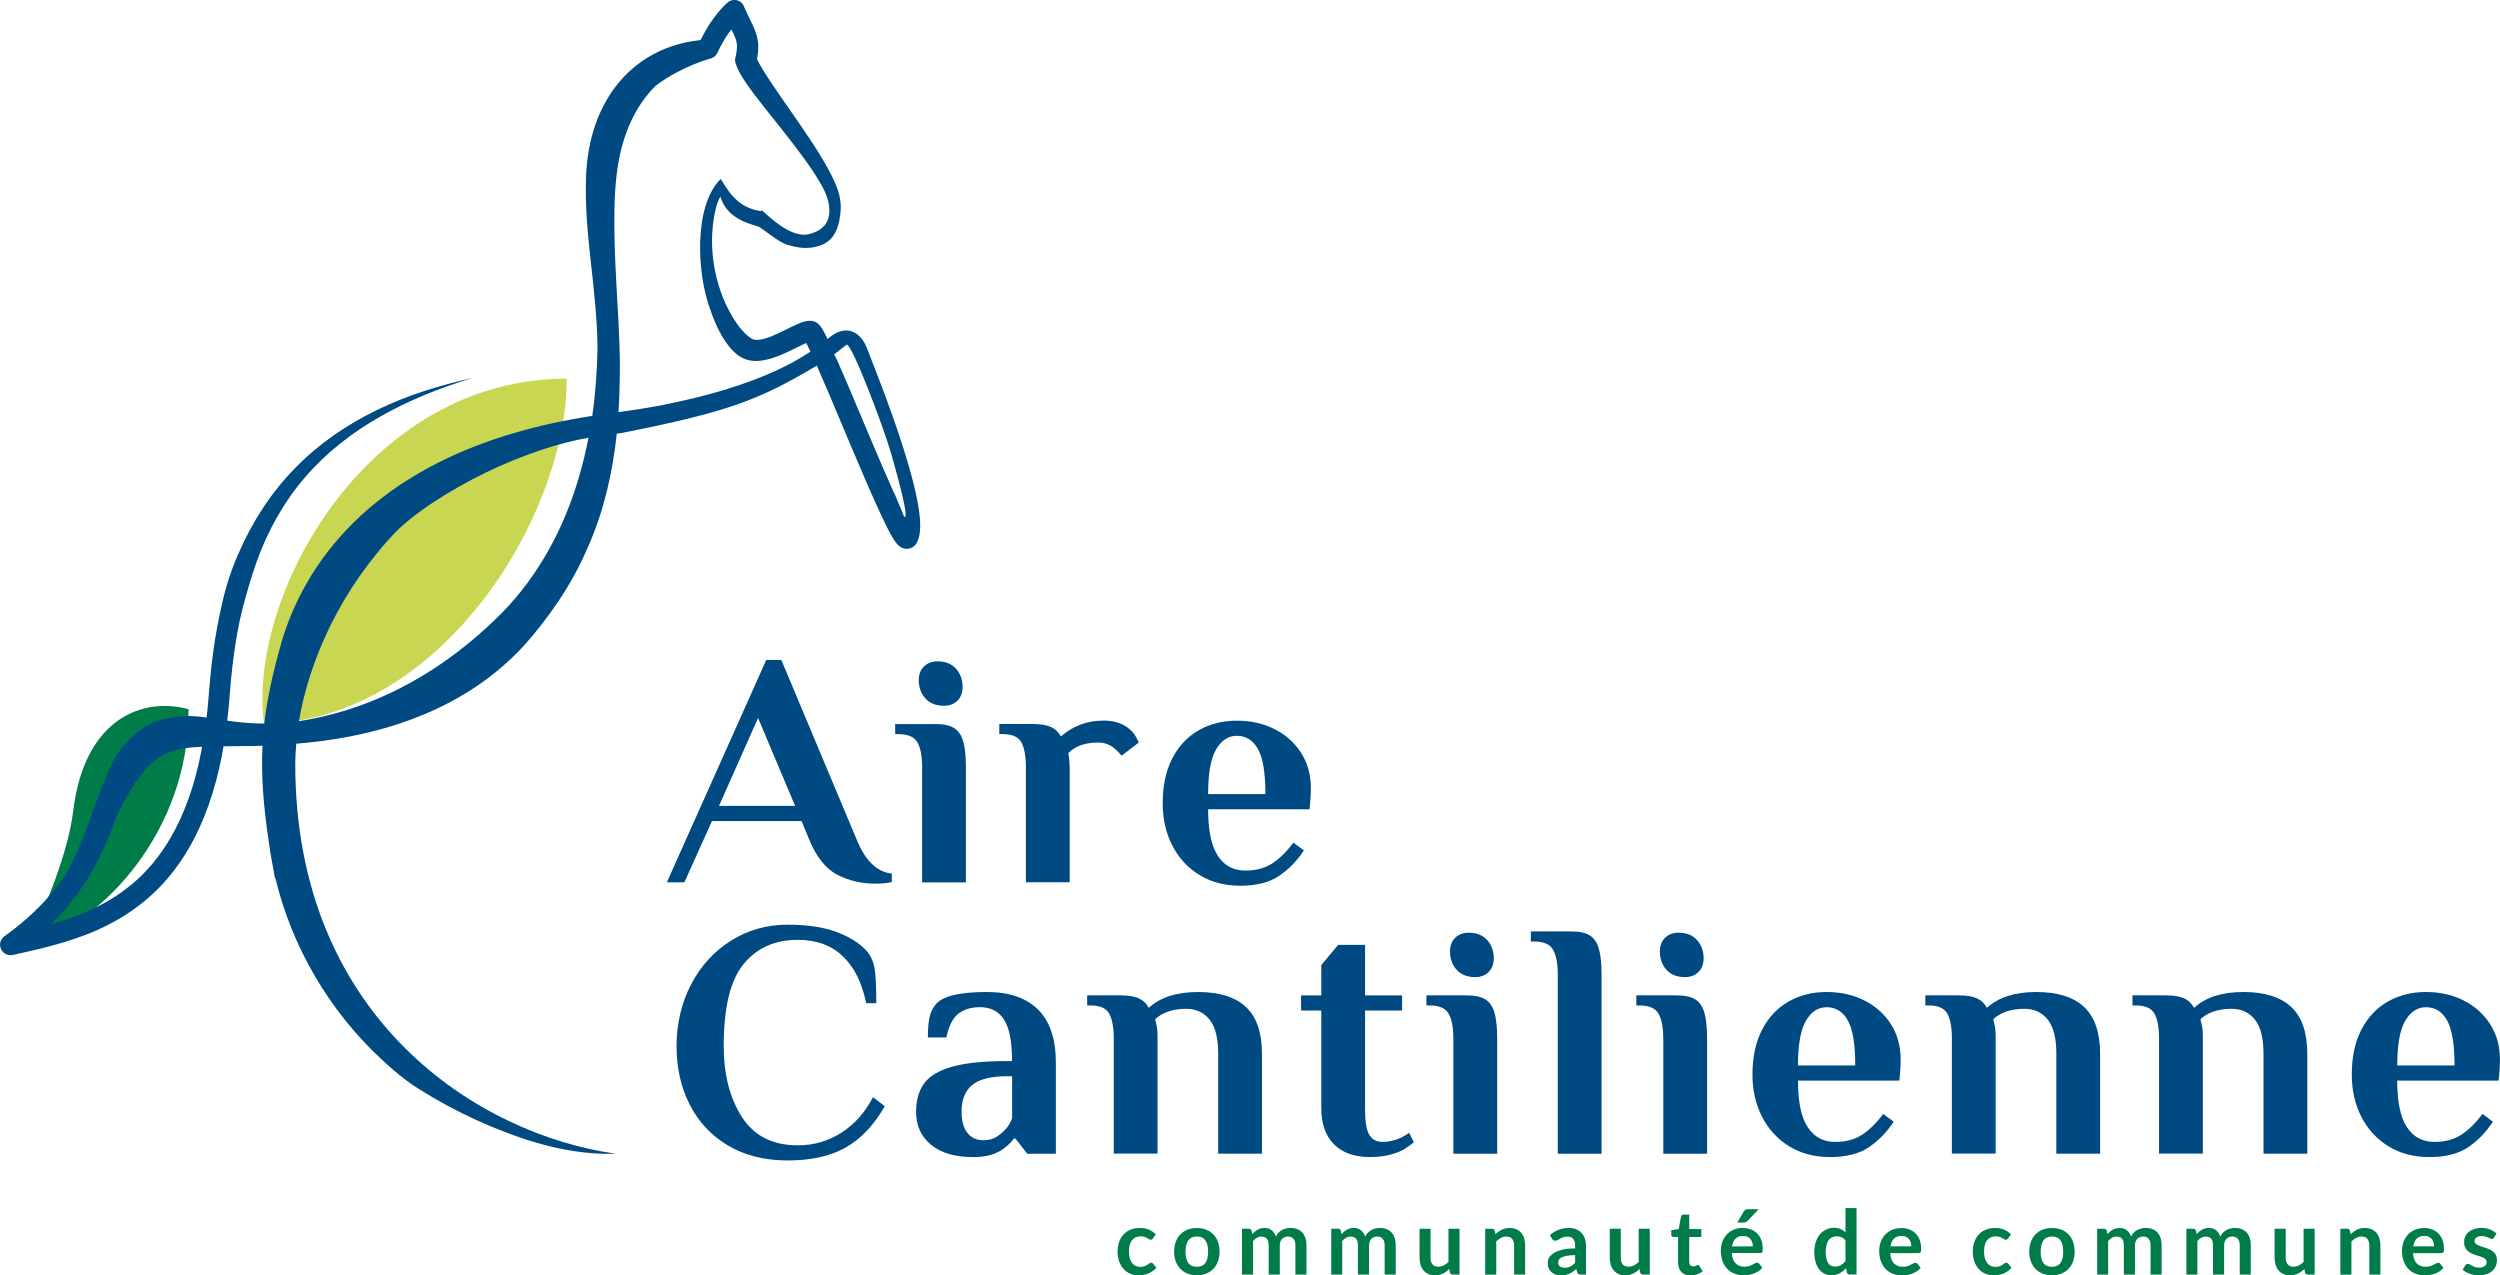 <svg xmlns="http://www.w3.org/2000/svg" id="Calque_2" viewBox="0 0 566.93 289.22"><defs><style>      .cls-1 {        fill: #007c48;      }      .cls-2 {        fill: #004a84;      }      .cls-3 {        fill: #c8d651;      }    </style></defs><g id="Calque_1-2" data-name="Calque_1"><g><path class="cls-2" d="M165.07,259.76c-3.79-2.26-6.68-5.36-8.67-9.28-1.99-3.92-2.98-8.35-2.98-13.29s1.1-9.74,3.29-13.94c2.19-4.2,5.21-7.51,9.05-9.93,3.85-2.42,8.14-3.63,12.88-3.63,4.48,0,8.22.57,11.23,1.72,3.01,1.15,5.3,2.63,6.87,4.47.91,1.17,1.48,2.62,1.68,4.35.21,1.73.3,4.15.3,7.26h-2.29c-.97-4.69-2.75-8.25-5.35-10.69-2.59-2.45-5.98-3.67-10.16-3.67-5.19,0-9.29,1.83-12.3,5.5-3,3.66-4.5,9.85-4.5,18.56,0,6.47,1.37,11.84,4.13,16.12,2.75,4.27,6.97,6.42,12.68,6.42,3.57,0,6.84-.94,9.82-2.83,2.98-1.89,5.39-4.58,7.22-8.1l2.67,2.06c-2.45,4.28-5.4,7.4-8.86,9.36-3.46,1.96-7.84,2.94-13.14,2.94s-9.77-1.14-13.56-3.4"></path><path class="cls-2" d="M211.14,259.61c-2.27-1.86-3.4-4.36-3.4-7.53,0-2.54.6-4.66,1.79-6.34,1.19-1.68,3.3-2.95,6.3-3.82,3.01-.86,7.18-1.3,12.53-1.3h1.14c0-4.43-.61-7.57-1.83-9.43-1.22-1.86-3.03-2.79-5.42-2.79-1.99,0-3.62.49-4.89,1.45-1.27.97-2.19,2.78-2.75,5.42h-4.2c0-1.73.12-3.21.35-4.43.22-1.22.75-2.29,1.56-3.21,1.58-1.78,5.39-2.67,11.46-2.67,5.1,0,8.98,1.33,11.65,4.01,2.67,2.67,4.01,6.69,4.01,12.03v20.63h-6.49l-2.67-3.43h-.38c-.46.71-1.17,1.42-2.14,2.14-1.73,1.38-4.07,2.06-7.03,2.06-4.12,0-7.32-.92-9.59-2.79M225.77,257.93c.76-.43,1.5-1.04,2.22-1.8.66-.71,1.17-1.55,1.53-2.52v-9.55h-1.14c-3.62,0-6.24.65-7.87,1.95-1.63,1.3-2.45,3.32-2.45,6.07,0,2.09.43,3.7,1.3,4.81.87,1.12,2.09,1.68,3.67,1.68,1.07,0,1.98-.21,2.75-.65"></path><path class="cls-2" d="M252.58,235.66c0-2.6-.35-4.52-1.03-5.77-.69-1.25-2.1-1.88-4.24-1.88h-.77v-2.29h7.56c1.73,0,3.09.21,4.09.65.99.43,1.77,1.16,2.33,2.18,2.6-2.39,6.31-3.59,11.15-3.59s8.47,1.13,10.88,3.4c2.42,2.26,3.63,5.82,3.63,10.65v22.61h-9.93v-22.69c0-3.51-.65-6.09-1.95-7.71-1.3-1.63-3.07-2.45-5.31-2.45-1.58,0-2.97.22-4.16.65-1.19.43-2.15,1.01-2.86,1.72l.23,1.07c.2.61.3,1.6.3,2.97v26.43h-9.93v-25.97Z"></path><path class="cls-2" d="M302.54,259.53c-1.94-1.91-2.91-4.67-2.91-8.29v-22.08h-4.58v-3.43h4.58v-6.88l3.82-4.58h6.11v11.46h8.4v3.43h-8.4v22.54c0,2.75.33,4.65.99,5.69.66,1.05,1.65,1.56,2.98,1.56,1.43,0,2.85-.33,4.27-.99.56-.3,1.15-.66,1.76-1.07l1.07,2.14c-.66.56-1.45,1.12-2.37,1.68-2.14,1.12-4.66,1.68-7.56,1.68-3.51,0-6.23-.95-8.17-2.86"></path><path class="cls-2" d="M329.58,235.66c0-2.6-.35-4.52-1.07-5.77-.71-1.25-2.14-1.88-4.27-1.88h-.77v-2.29h9.17c1.83,0,3.23.31,4.2.91.97.61,1.66,1.62,2.07,3.02.4,1.4.61,3.4.61,6v25.98h-9.94v-25.98ZM330.31,219.92c-.99-1.12-1.49-2.5-1.49-4.13,0-1.33.39-2.37,1.18-3.13.79-.77,1.8-1.15,3.02-1.15,1.83,0,3.25.56,4.24,1.68.99,1.12,1.49,2.49,1.49,4.12,0,1.33-.4,2.37-1.19,3.13-.79.77-1.8,1.14-3.01,1.14-1.83,0-3.25-.56-4.24-1.68"></path><path class="cls-2" d="M353.26,221.15c0-2.6-.35-4.52-1.07-5.77-.71-1.25-2.14-1.87-4.28-1.87h-.76v-2.29h9.17c1.83,0,3.23.3,4.2.91s1.66,1.62,2.06,3.02c.41,1.4.61,3.4.61,6v40.49h-9.93v-40.49Z"></path><path class="cls-2" d="M377.18,235.66c0-2.6-.36-4.52-1.07-5.77-.71-1.25-2.14-1.88-4.27-1.88h-.77v-2.29h9.17c1.83,0,3.23.31,4.2.91.97.61,1.66,1.62,2.07,3.02.4,1.4.61,3.4.61,6v25.98h-9.93v-25.98ZM377.9,219.92c-.99-1.12-1.49-2.5-1.49-4.13,0-1.33.39-2.37,1.19-3.13.79-.77,1.79-1.15,3.01-1.15,1.83,0,3.25.56,4.24,1.68.99,1.12,1.49,2.49,1.49,4.12,0,1.33-.4,2.37-1.19,3.13-.79.77-1.8,1.14-3.01,1.14-1.83,0-3.25-.56-4.24-1.68"></path><path class="cls-2" d="M405.74,259.95c-2.65-1.63-4.7-3.85-6.15-6.69-1.45-2.82-2.18-6.02-2.18-9.59,0-3.97.73-7.36,2.18-10.16,1.45-2.8,3.45-4.93,6-6.38,2.54-1.45,5.42-2.17,8.63-2.17s6.01.63,8.56,1.91,4.55,3.07,6.03,5.39c1.47,2.31,2.21,4.98,2.21,7.98,0,.97-.05,2.06-.15,3.28l-.15,1.53h-22.99c0,4.83.74,8.36,2.22,10.58,1.47,2.22,3.54,3.32,6.19,3.32,2.45,0,4.49-.55,6.15-1.64,1.66-1.09,3.25-2.66,4.77-4.7l2.37,1.75c-1.48,2.3-3.32,4.2-5.53,5.74-2.22,1.53-5.18,2.29-8.9,2.29-3.51,0-6.59-.81-9.24-2.44M420.72,241.62c0-4.78-.56-8.19-1.68-10.2-1.12-2.01-2.73-3.01-4.82-3.01-1.94,0-3.5,1.04-4.69,3.09-1.2,2.06-1.8,5.44-1.8,10.12h12.99Z"></path><path class="cls-2" d="M442.64,235.66c0-2.6-.34-4.52-1.03-5.77-.69-1.25-2.1-1.88-4.24-1.88h-.76v-2.29h7.56c1.73,0,3.09.21,4.09.65.99.43,1.77,1.16,2.33,2.18,2.59-2.39,6.31-3.59,11.15-3.59s8.47,1.13,10.88,3.4c2.42,2.26,3.63,5.82,3.63,10.65v22.61h-9.93v-22.69c0-3.51-.65-6.09-1.95-7.71-1.3-1.63-3.07-2.45-5.31-2.45-1.58,0-2.97.22-4.17.65-1.19.43-2.15,1.01-2.86,1.72l.23,1.07c.2.61.3,1.6.3,2.97v26.43h-9.93v-25.97Z"></path><path class="cls-2" d="M489.62,235.66c0-2.6-.34-4.52-1.03-5.77-.69-1.25-2.1-1.88-4.24-1.88h-.77v-2.29h7.56c1.73,0,3.09.21,4.09.65.99.43,1.76,1.16,2.33,2.18,2.59-2.39,6.31-3.59,11.15-3.59s8.47,1.13,10.89,3.4c2.42,2.26,3.63,5.82,3.63,10.65v22.61h-9.93v-22.69c0-3.51-.65-6.09-1.95-7.71-1.3-1.63-3.07-2.45-5.31-2.45-1.58,0-2.97.22-4.17.65s-2.15,1.01-2.86,1.72l.23,1.07c.2.61.3,1.6.3,2.97v26.43h-9.93v-25.97Z"></path><path class="cls-2" d="M541.64,259.95c-2.65-1.63-4.7-3.85-6.15-6.69-1.45-2.82-2.17-6.02-2.17-9.59,0-3.97.72-7.36,2.17-10.16,1.45-2.8,3.45-4.93,6-6.38,2.55-1.45,5.42-2.17,8.63-2.17s6.01.63,8.55,1.91c2.54,1.27,4.55,3.07,6.03,5.39,1.48,2.31,2.22,4.98,2.22,7.98,0,.97-.05,2.06-.15,3.28l-.15,1.53h-23c0,4.83.74,8.36,2.22,10.58,1.47,2.22,3.54,3.32,6.19,3.32,2.45,0,4.49-.55,6.15-1.64,1.66-1.09,3.25-2.66,4.78-4.7l2.37,1.75c-1.48,2.3-3.32,4.2-5.54,5.74-2.21,1.53-5.18,2.29-8.9,2.29-3.51,0-6.59-.81-9.24-2.44M556.62,241.62c0-4.78-.56-8.19-1.68-10.2-1.12-2.01-2.73-3.01-4.81-3.01-1.94,0-3.5,1.04-4.7,3.09-1.2,2.06-1.8,5.44-1.8,10.12h12.99Z"></path><path class="cls-2" d="M189.87,198.37c-2.6-1.35-4.71-3.99-6.34-7.91l-1.76-4.27h-20.31l-6.27,13.9h-3.97l22.54-50.42h3.43l17.11,40.79c1.94,4.74,4.58,7.29,7.94,7.64v1.91c-.91.26-2.14.38-3.67.38-3.21,0-6.11-.68-8.7-2.03M163.05,182.75h17.26l-8.4-19.94-8.86,19.94Z"></path><path class="cls-2" d="M209.12,174.12c0-2.6-.35-4.52-1.07-5.76-.71-1.25-2.14-1.88-4.28-1.88h-.77v-2.29h9.17c1.83,0,3.23.31,4.2.92.97.61,1.65,1.61,2.06,3.02.41,1.4.61,3.39.61,5.99v25.98h-9.93v-25.98ZM209.84,158.38c-.99-1.12-1.49-2.49-1.49-4.13,0-1.32.4-2.37,1.19-3.13s1.79-1.15,3.02-1.15c1.83,0,3.24.56,4.24,1.68.99,1.12,1.49,2.5,1.49,4.12,0,1.33-.4,2.37-1.18,3.14-.79.76-1.8,1.14-3.02,1.14-1.83,0-3.25-.56-4.24-1.68"></path><path class="cls-2" d="M257.63,167.13c.41.79.61,1.21.61,1.26l-3.89,2.98c-.36-.46-.82-.94-1.38-1.45-1.12-1.02-2.42-1.53-3.89-1.53-2.96,0-5.23.78-6.8,2.37l.15,1.14c.1.92.15,1.76.15,2.52v25.66h-9.93v-25.97c0-2.6-.35-4.52-1.03-5.76-.69-1.25-2.1-1.88-4.24-1.88h-.77v-2.29h7.56c1.73,0,3.09.22,4.09.65.99.43,1.76,1.16,2.33,2.17,2.75-2.39,5.95-3.59,9.62-3.59,2.19,0,4,.5,5.42,1.53.92.66,1.58,1.39,1.99,2.18"></path><path class="cls-2" d="M271.99,198.41c-2.65-1.63-4.7-3.85-6.15-6.68-1.45-2.82-2.17-6.02-2.17-9.59,0-3.97.72-7.35,2.17-10.16,1.45-2.8,3.45-4.93,6-6.38,2.55-1.45,5.42-2.17,8.63-2.17s6.01.63,8.55,1.91c2.54,1.27,4.55,3.07,6.03,5.38,1.48,2.32,2.22,4.98,2.22,7.98,0,.97-.05,2.06-.15,3.29l-.15,1.53h-23c0,4.84.74,8.36,2.22,10.58,1.47,2.21,3.54,3.32,6.19,3.32,2.45,0,4.49-.54,6.15-1.64,1.66-1.09,3.25-2.66,4.78-4.69l2.37,1.75c-1.48,2.3-3.32,4.2-5.54,5.73-2.21,1.53-5.18,2.29-8.9,2.29-3.51,0-6.59-.82-9.24-2.45M286.96,180.07c0-4.78-.56-8.18-1.68-10.2-1.12-2.01-2.73-3.01-4.81-3.01-1.94,0-3.5,1.03-4.7,3.09-1.2,2.06-1.8,5.44-1.8,10.12h12.99Z"></path><path class="cls-1" d="M261.46,280.84c-.07.1-.14.17-.21.22-.07.06-.17.07-.31.07-.13,0-.25-.03-.37-.11-.12-.08-.27-.16-.44-.27-.16-.1-.37-.19-.6-.26-.23-.08-.52-.12-.87-.12-.44,0-.83.08-1.16.24-.33.16-.6.39-.83.69-.22.29-.38.66-.49,1.08-.11.42-.16.9-.16,1.44s.06,1.05.18,1.48c.12.43.29.8.51,1.09.22.29.49.52.81.67.32.15.67.23,1.07.23s.72-.05.97-.15.45-.21.63-.33c.17-.12.31-.22.44-.32.13-.1.27-.14.42-.14.21,0,.35.07.46.23l.72.91c-.28.33-.58.6-.91.82-.32.22-.66.4-1.01.53-.35.13-.71.23-1.08.28-.37.06-.74.08-1.11.08-.64,0-1.25-.12-1.82-.36-.57-.24-1.06-.59-1.48-1.05-.42-.46-.76-1.02-1.01-1.69-.24-.67-.37-1.43-.37-2.28,0-.76.11-1.47.33-2.12.21-.65.54-1.22.97-1.7.42-.48.96-.85,1.58-1.12.63-.27,1.35-.41,2.17-.41s1.46.13,2.04.37c.58.25,1.11.61,1.58,1.08l-.66.91Z"></path><path class="cls-1" d="M271.42,278.48c.78,0,1.48.13,2.11.37.63.25,1.17.61,1.62,1.07.45.46.79,1.02,1.04,1.68.24.66.37,1.4.37,2.22s-.13,1.57-.37,2.23c-.24.67-.59,1.23-1.04,1.7-.45.46-.98.82-1.62,1.07-.63.25-1.33.37-2.11.37s-1.48-.12-2.12-.37c-.63-.25-1.18-.61-1.62-1.07-.45-.47-.8-1.03-1.05-1.7-.25-.66-.37-1.4-.37-2.23s.12-1.56.37-2.22c.25-.66.59-1.23,1.05-1.68.45-.46.99-.82,1.62-1.07.64-.25,1.34-.37,2.12-.37M271.42,287.27c.87,0,1.51-.29,1.92-.87.42-.58.63-1.43.63-2.55s-.21-1.98-.63-2.57c-.42-.59-1.05-.88-1.92-.88s-1.53.3-1.95.89c-.42.59-.63,1.44-.63,2.56s.21,1.96.63,2.55c.42.58,1.06.87,1.95.87"></path><path class="cls-1" d="M281.65,289.05v-10.41h1.54c.32,0,.54.15.63.45l.16.77c.19-.2.38-.39.57-.56.21-.17.42-.31.64-.44.23-.12.47-.22.73-.29s.55-.11.86-.11c.65,0,1.19.18,1.61.54.42.35.74.82.95,1.41.16-.34.36-.63.61-.88s.51-.45.8-.61c.29-.15.6-.27.93-.34.33-.08.66-.12.99-.12.57,0,1.09.09,1.53.27.45.18.83.43,1.13.77.3.34.53.75.7,1.24.16.49.24,1.04.24,1.67v6.63h-2.51v-6.63c0-.66-.15-1.16-.44-1.49-.29-.34-.72-.51-1.28-.51-.26,0-.49.05-.71.14-.22.09-.42.21-.58.38-.17.16-.3.37-.39.63-.09.25-.14.54-.14.86v6.63h-2.52v-6.63c0-.7-.14-1.2-.42-1.52-.28-.32-.69-.48-1.24-.48-.36,0-.7.09-1.01.27-.32.18-.61.43-.88.74v7.62h-2.51Z"></path><path class="cls-1" d="M301.89,289.05v-10.41h1.53c.33,0,.54.15.64.45l.16.77c.19-.2.37-.39.57-.56.2-.17.41-.31.64-.44.22-.12.47-.22.73-.29s.55-.11.86-.11c.66,0,1.19.18,1.62.54.42.35.74.82.95,1.41.16-.34.37-.63.61-.88s.51-.45.8-.61c.29-.15.6-.27.93-.34.33-.08.66-.12.99-.12.57,0,1.08.09,1.53.27s.82.43,1.12.77c.3.34.54.75.7,1.24.16.49.24,1.04.24,1.67v6.63h-2.51v-6.63c0-.66-.14-1.16-.44-1.49-.29-.34-.71-.51-1.27-.51-.26,0-.5.05-.72.14-.22.09-.41.21-.58.38-.16.16-.29.37-.39.63-.09.25-.14.54-.14.86v6.63h-2.52v-6.63c0-.7-.14-1.2-.42-1.52-.28-.32-.7-.48-1.25-.48-.35,0-.7.09-1.01.27-.31.18-.61.43-.88.74v7.62h-2.51Z"></path><path class="cls-1" d="M324.41,278.64v6.61c0,.64.14,1.13.44,1.47.29.35.73.53,1.32.53.43,0,.84-.1,1.22-.29.38-.19.74-.45,1.08-.79v-7.53h2.51v10.41h-1.53c-.33,0-.54-.15-.64-.45l-.17-.84c-.21.22-.43.42-.67.59-.23.18-.48.33-.73.46-.26.12-.54.22-.84.29-.3.07-.63.11-.97.11-.57,0-1.07-.1-1.5-.29-.44-.19-.81-.46-1.1-.82-.3-.35-.53-.77-.68-1.25-.15-.49-.23-1.02-.23-1.6v-6.61h2.51Z"></path><path class="cls-1" d="M336.8,289.05v-10.41h1.54c.32,0,.53.15.63.45l.17.82c.21-.21.43-.42.67-.59.23-.18.48-.33.74-.46.26-.13.54-.22.83-.29.3-.07.63-.1.98-.1.57,0,1.07.1,1.51.29.44.2.81.47,1.1.82.29.35.52.76.67,1.24.15.49.22,1.02.22,1.6v6.63h-2.5v-6.63c0-.64-.15-1.12-.44-1.47-.29-.35-.74-.53-1.32-.53-.43,0-.84.1-1.22.3-.37.2-.74.46-1.07.8v7.53h-2.51Z"></path><path class="cls-1" d="M359.64,289.05h-1.12c-.24,0-.42-.04-.56-.11s-.24-.21-.3-.43l-.22-.74c-.27.23-.52.44-.77.62-.25.18-.52.34-.79.45-.27.12-.56.21-.86.28-.3.06-.64.09-1.01.09-.44,0-.85-.06-1.22-.18-.37-.12-.69-.29-.96-.53-.27-.24-.48-.53-.63-.89-.15-.35-.22-.77-.22-1.23,0-.39.1-.78.3-1.16.21-.38.55-.73,1.03-1.04.48-.31,1.12-.56,1.92-.77.8-.2,1.79-.3,2.97-.3v-.61c0-.71-.15-1.23-.44-1.56-.29-.35-.72-.51-1.28-.51-.41,0-.74.05-1.01.15-.27.09-.5.2-.7.32s-.38.22-.55.32c-.17.1-.36.14-.56.14-.17,0-.31-.05-.43-.14-.13-.08-.22-.2-.3-.32l-.45-.8c1.19-1.09,2.64-1.64,4.33-1.64.61,0,1.15.1,1.63.3.48.2.88.48,1.21.84.33.35.58.77.75,1.27.17.49.26,1.04.26,1.62v6.58ZM354.77,287.49c.25,0,.49-.02.7-.07.22-.04.42-.12.62-.21.19-.09.38-.21.56-.35.18-.14.36-.29.54-.48v-1.75c-.73,0-1.34.04-1.83.14-.49.09-.88.21-1.18.35-.3.14-.51.31-.63.5-.13.19-.19.4-.19.62,0,.44.13.76.39.95.26.19.6.29,1.02.29"></path><path class="cls-1" d="M367.55,278.64v6.61c0,.64.15,1.13.44,1.47.29.35.73.53,1.33.53.43,0,.84-.1,1.22-.29.38-.19.73-.45,1.07-.79v-7.53h2.51v10.41h-1.53c-.33,0-.54-.15-.64-.45l-.17-.84c-.22.22-.44.42-.67.59-.23.18-.48.33-.74.46-.26.12-.54.22-.84.29-.3.07-.62.11-.97.11-.56,0-1.07-.1-1.5-.29-.44-.19-.8-.46-1.1-.82-.3-.35-.53-.77-.68-1.25-.15-.49-.23-1.02-.23-1.6v-6.61h2.51Z"></path><path class="cls-1" d="M383.36,289.22c-.9,0-1.59-.26-2.08-.77-.49-.51-.73-1.22-.73-2.12v-5.81h-1.05c-.14,0-.25-.05-.35-.14-.1-.09-.15-.22-.15-.4v-.99l1.68-.28.53-2.84c.02-.14.09-.24.19-.32.1-.07.22-.11.37-.11h1.3v3.28h2.74v1.79h-2.74v5.64c0,.32.08.58.24.76.16.19.38.27.65.27.16,0,.28-.01.39-.05.1-.04.2-.07.28-.12.07-.04.14-.07.21-.11.07-.04.12-.06.19-.06.07,0,.14.02.18.06.05.04.1.09.15.17l.75,1.22c-.36.3-.78.53-1.26.69-.47.16-.96.24-1.47.24"></path><path class="cls-1" d="M395.24,278.48c.66,0,1.26.11,1.82.31.55.21,1.02.52,1.42.92.4.4.71.89.93,1.47.22.59.33,1.26.33,2.01,0,.19,0,.35-.02.47s-.05.22-.09.29c-.04.07-.1.12-.18.15-.07.03-.16.05-.28.05h-6.44c.07,1.06.36,1.85.86,2.35.5.5,1.16.75,1.99.75.41,0,.76-.05,1.05-.14.29-.1.55-.2.77-.32.22-.11.42-.22.58-.31.17-.1.33-.14.49-.14.1,0,.19.01.26.06.07.04.14.1.19.17l.73.91c-.28.33-.59.6-.93.82-.35.22-.7.39-1.08.53-.38.13-.76.23-1.15.28-.39.06-.77.08-1.13.08-.72,0-1.4-.12-2.02-.36-.63-.24-1.16-.59-1.63-1.07-.46-.47-.82-1.05-1.08-1.74-.26-.7-.4-1.5-.4-2.41,0-.71.12-1.38.35-2.01.23-.63.56-1.17.99-1.64.43-.46.95-.83,1.57-1.1.62-.27,1.32-.41,2.1-.41M395.29,280.28c-.73,0-1.3.21-1.72.62-.41.41-.68,1-.79,1.75h4.71c0-.33-.04-.63-.14-.92-.08-.28-.22-.54-.4-.75-.18-.22-.42-.39-.69-.51-.28-.12-.6-.19-.98-.19M398.81,274.22l-2.51,2.65c-.13.14-.25.23-.37.28-.12.05-.27.08-.46.08h-1.5l1.44-2.47c.1-.18.22-.31.35-.4.14-.09.34-.14.61-.14h2.44Z"></path><path class="cls-1" d="M419.47,289.05c-.32,0-.54-.16-.64-.46l-.2-1.01c-.22.25-.44.47-.68.66s-.49.36-.77.5-.57.26-.88.33c-.32.08-.65.12-1.02.12-.57,0-1.09-.12-1.56-.35-.47-.24-.88-.58-1.22-1.03-.34-.45-.6-1-.79-1.67-.19-.66-.28-1.42-.28-2.27,0-.77.11-1.48.32-2.15s.5-1.24.9-1.73c.39-.49.86-.87,1.41-1.14.55-.28,1.16-.42,1.85-.42.58,0,1.08.1,1.49.28.41.18.78.43,1.1.74v-5.5h2.51v15.08h-1.53ZM416.14,287.22c.52,0,.96-.11,1.33-.32.36-.22.71-.53,1.03-.93v-4.67c-.28-.35-.59-.59-.92-.73-.34-.14-.7-.21-1.08-.21s-.72.07-1.03.21c-.3.14-.57.35-.78.64-.21.28-.38.65-.49,1.09-.12.45-.18.97-.18,1.57s.05,1.12.15,1.55c.1.42.24.77.42,1.04.19.27.41.46.67.58.26.12.56.18.88.18"></path><path class="cls-1" d="M431.16,278.48c.66,0,1.26.11,1.81.32.56.21,1.03.51,1.43.92.4.4.71.89.93,1.47.22.59.34,1.26.34,2.01,0,.19,0,.35-.03.48-.01.12-.05.22-.09.29-.05.07-.11.12-.18.15-.08.03-.17.05-.28.05h-6.44c.07,1.07.36,1.85.86,2.35.5.5,1.16.75,1.99.75.41,0,.76-.05,1.05-.14.29-.1.55-.2.77-.32.21-.11.41-.21.58-.31.16-.1.32-.14.48-.14.1,0,.19.02.26.06.07.04.14.1.19.18l.73.91c-.28.33-.59.6-.93.82-.35.22-.7.4-1.08.53-.37.13-.76.23-1.14.28s-.77.08-1.13.08c-.72,0-1.4-.12-2.02-.36-.63-.24-1.17-.59-1.62-1.07-.46-.47-.82-1.05-1.09-1.74s-.4-1.5-.4-2.41c0-.71.12-1.38.35-2.01.23-.63.56-1.17.99-1.63.42-.46.95-.83,1.57-1.1.62-.27,1.32-.41,2.1-.41M431.21,280.27c-.73,0-1.3.21-1.71.62-.42.41-.68,1-.79,1.75h4.71c0-.33-.04-.63-.13-.92-.09-.29-.22-.54-.41-.76-.18-.21-.41-.39-.69-.51-.28-.12-.6-.19-.97-.19"></path><path class="cls-1" d="M455.38,280.84c-.07.1-.15.17-.22.22-.07.06-.17.07-.31.07-.13,0-.25-.03-.38-.11-.12-.08-.26-.16-.43-.27-.17-.1-.37-.19-.61-.26-.23-.08-.52-.12-.86-.12-.44,0-.83.08-1.16.24-.33.16-.61.39-.83.69-.22.29-.39.66-.49,1.08-.11.42-.16.9-.16,1.44s.06,1.05.18,1.48c.12.43.29.8.51,1.09.22.29.49.52.81.67.32.15.68.23,1.08.23s.72-.05.97-.15c.25-.1.46-.21.63-.33.17-.12.31-.22.44-.32.13-.1.26-.14.42-.14.2,0,.35.07.46.23l.72.91c-.28.33-.58.6-.9.82-.33.22-.66.4-1.01.53-.35.13-.71.23-1.08.28-.37.06-.74.08-1.11.08-.64,0-1.25-.12-1.82-.36-.57-.24-1.07-.59-1.49-1.05-.42-.46-.76-1.02-1-1.69-.25-.67-.37-1.43-.37-2.28,0-.76.11-1.47.34-2.12.21-.65.54-1.22.97-1.7.42-.48.95-.85,1.58-1.12s1.35-.41,2.17-.41,1.46.13,2.04.37c.59.25,1.11.61,1.58,1.08l-.66.91Z"></path><path class="cls-1" d="M465.34,278.48c.78,0,1.48.13,2.11.37.63.25,1.18.61,1.62,1.07.45.46.79,1.02,1.04,1.68.24.66.36,1.4.36,2.22s-.12,1.57-.36,2.23c-.24.67-.59,1.23-1.04,1.7-.44.46-.99.82-1.62,1.07-.63.25-1.33.37-2.11.37s-1.48-.12-2.12-.37c-.64-.25-1.18-.61-1.63-1.07-.45-.47-.8-1.03-1.04-1.7-.25-.66-.37-1.4-.37-2.23s.13-1.56.37-2.22c.24-.66.59-1.23,1.04-1.68.45-.46.99-.82,1.63-1.07.63-.25,1.34-.37,2.12-.37M465.34,287.27c.86,0,1.51-.29,1.92-.87.42-.58.62-1.43.62-2.55s-.21-1.98-.62-2.57c-.42-.59-1.06-.88-1.92-.88s-1.53.3-1.95.89c-.42.59-.63,1.44-.63,2.56s.21,1.96.63,2.55c.42.58,1.07.87,1.95.87"></path><path class="cls-1" d="M475.58,289.05v-10.41h1.53c.33,0,.54.15.64.45l.16.77c.18-.2.37-.39.57-.56.2-.17.41-.31.63-.44.23-.12.47-.22.73-.29s.55-.11.86-.11c.66,0,1.19.18,1.62.54.42.35.74.82.95,1.41.16-.34.37-.63.61-.88.25-.25.51-.45.8-.61.29-.15.6-.27.93-.34.33-.08.66-.12.99-.12.58,0,1.09.09,1.54.27.45.18.82.43,1.12.77.3.34.54.75.7,1.24.16.49.24,1.04.24,1.67v6.63h-2.51v-6.63c0-.66-.14-1.16-.44-1.49-.29-.34-.71-.51-1.28-.51-.26,0-.49.05-.71.14-.22.09-.41.21-.58.38-.16.16-.29.37-.39.63-.09.25-.14.54-.14.86v6.63h-2.52v-6.63c0-.7-.14-1.2-.42-1.52-.28-.32-.7-.48-1.25-.48-.36,0-.7.09-1.01.27-.31.18-.61.43-.88.74v7.62h-2.51Z"></path><path class="cls-1" d="M495.81,289.05v-10.41h1.54c.32,0,.53.15.63.45l.16.77c.19-.2.38-.39.57-.56.2-.17.42-.31.64-.44.23-.12.47-.22.73-.29.26-.07.55-.11.86-.11.65,0,1.19.18,1.61.54.42.35.74.82.95,1.41.16-.34.36-.63.61-.88.24-.25.51-.45.8-.61.29-.15.6-.27.93-.34.33-.08.65-.12.99-.12.57,0,1.09.09,1.53.27.45.18.82.43,1.12.77.31.34.54.75.7,1.24.16.49.23,1.04.23,1.67v6.63h-2.5v-6.63c0-.66-.15-1.16-.44-1.49-.29-.34-.72-.51-1.28-.51-.26,0-.49.05-.71.14-.22.09-.42.21-.58.38-.17.16-.3.37-.39.63-.09.25-.14.54-.14.86v6.63h-2.52v-6.63c0-.7-.14-1.2-.42-1.52-.28-.32-.69-.48-1.25-.48-.35,0-.69.09-1,.27-.32.18-.61.43-.88.74v7.62h-2.51Z"></path><path class="cls-1" d="M518.34,278.64v6.61c0,.64.15,1.13.44,1.47.29.35.73.53,1.32.53.43,0,.84-.1,1.22-.29.37-.19.73-.45,1.07-.79v-7.53h2.51v10.41h-1.54c-.32,0-.54-.15-.64-.45l-.17-.84c-.22.22-.44.42-.67.59-.23.18-.48.33-.74.46-.26.12-.54.22-.84.29-.3.07-.63.11-.97.11-.56,0-1.07-.1-1.51-.29-.43-.19-.8-.46-1.1-.82-.3-.35-.53-.77-.68-1.25-.15-.49-.23-1.02-.23-1.6v-6.61h2.51Z"></path><path class="cls-1" d="M530.73,289.05v-10.41h1.53c.33,0,.54.15.64.45l.17.82c.21-.21.43-.42.67-.59.23-.18.48-.33.74-.46.26-.13.54-.22.84-.29.29-.07.62-.1.97-.1.57,0,1.07.1,1.52.29.43.2.8.47,1.1.82.29.35.52.76.67,1.24.15.49.23,1.02.23,1.6v6.63h-2.51v-6.63c0-.64-.15-1.12-.44-1.47s-.74-.53-1.33-.53c-.43,0-.84.1-1.21.3-.38.2-.74.46-1.08.8v7.53h-2.51Z"></path><path class="cls-1" d="M549.71,278.48c.66,0,1.26.11,1.81.32.56.21,1.03.51,1.43.92.4.4.71.89.93,1.47.22.59.34,1.26.34,2.01,0,.19,0,.35-.03.48-.01.12-.05.22-.09.29-.05.07-.1.12-.18.15-.08.03-.17.05-.28.05h-6.44c.07,1.07.36,1.85.86,2.35.5.5,1.17.75,1.99.75.41,0,.76-.05,1.05-.14.29-.1.55-.2.77-.32.21-.11.41-.21.58-.31.16-.1.32-.14.48-.14.1,0,.19.02.26.06.07.04.14.1.19.18l.73.91c-.28.33-.59.6-.93.82-.35.22-.7.4-1.08.53-.37.13-.76.23-1.14.28-.39.05-.77.08-1.13.08-.72,0-1.4-.12-2.02-.36-.63-.24-1.17-.59-1.62-1.07-.46-.47-.82-1.05-1.09-1.74-.26-.7-.4-1.5-.4-2.41,0-.71.12-1.38.35-2.01.23-.63.56-1.17.99-1.63.42-.46.95-.83,1.57-1.1.62-.27,1.32-.41,2.1-.41M549.76,280.27c-.73,0-1.3.21-1.71.62-.42.41-.68,1-.79,1.75h4.71c0-.33-.04-.63-.13-.92-.09-.29-.22-.54-.41-.76-.18-.21-.41-.39-.69-.51-.28-.12-.6-.19-.97-.19"></path><path class="cls-1" d="M565.58,280.67c-.07.11-.14.18-.21.23-.07.05-.17.06-.28.06-.12,0-.25-.03-.39-.1-.14-.07-.3-.14-.48-.23-.19-.08-.39-.16-.63-.23-.23-.07-.51-.1-.83-.1-.49,0-.88.1-1.17.31-.28.21-.43.49-.43.82,0,.22.07.41.22.56.14.15.34.28.58.4.24.11.51.21.81.31.31.09.62.19.94.3.31.11.63.23.93.37.3.14.57.31.81.52.24.21.43.47.58.77.14.3.21.66.21,1.08,0,.5-.09.96-.28,1.39s-.45.79-.8,1.1c-.35.31-.79.55-1.31.72-.52.17-1.11.26-1.78.26-.35,0-.7-.04-1.05-.09-.34-.07-.67-.16-.98-.28-.32-.11-.61-.25-.88-.41-.26-.15-.5-.32-.7-.5l.58-.95c.07-.12.16-.21.26-.27.1-.07.23-.09.39-.09s.3.04.44.14c.14.08.3.18.48.28.19.1.4.2.65.28.25.09.56.13.94.13.29,0,.55-.03.77-.1.21-.07.39-.17.53-.28.14-.11.24-.25.31-.4.06-.15.09-.31.09-.47,0-.24-.07-.44-.22-.6-.14-.16-.34-.29-.58-.41-.24-.12-.51-.22-.82-.31-.31-.09-.62-.19-.94-.3-.32-.11-.64-.23-.94-.38-.31-.14-.58-.33-.83-.55-.24-.23-.43-.5-.57-.83-.15-.32-.22-.71-.22-1.18,0-.43.08-.84.25-1.22.17-.39.42-.72.75-1.01.33-.28.74-.51,1.23-.69.49-.17,1.06-.26,1.7-.26.72,0,1.37.12,1.96.35.59.24,1.08.55,1.47.94l-.57.9Z"></path><path class="cls-3" d="M59.88,164.09c-3.84-28.59,22.99-78.22,68.64-78.22,0,31.33-28.64,77.66-68.64,78.22"></path><path class="cls-1" d="M10.36,212.35c11.84-3.39,32.57-23.15,32.4-51.51-9.87-2.76-23.56,1.52-26.17,23.13-1.37,11.36-8.5,26.1-8.5,26.1"></path><path class="cls-2" d="M208.39,115.63c-.78-5.05-2.19-9.71-3.65-14.37-1.48-4.64-3.12-9.21-4.83-13.74l-2.61-6.77-.66-1.71c-.28-.68-.6-1.38-1.16-2.13-.53-.7-1.47-1.65-2.94-1.91-1.47-.23-2.6.32-3.32.74-.38.23-.7.46-.97.67l-.59.46s0,0,0,0l-.49-1c-.33-.6-.55-1.1-1.13-1.91-.09-.12-.19-.24-.37-.42-.11-.11-.2-.2-.46-.37-.14-.15-.99-.42-.91-.36-.59-.11-.96-.06-1.27-.02-.62.09-.97.23-1.35.36-.71.27-1.29.55-1.86.82l-3.22,1.57c-1.03.48-2.06.91-3.03,1.2-.97.32-1.92.4-2.5.29-.29-.05-.44-.14-.76-.32-.3-.2-.66-.44-1-.78-.71-.63-1.42-1.45-2.06-2.33-1.27-1.79-2.36-3.83-3.23-5.94-1.71-4.22-2.62-8.9-2.55-13.59.08-3.89.96-8.33,1.91-9.44,1.6,5.47,7.74,6.33,8.71,6.81,1,.5,4.59,3.59,6.49,4.09s4.49,1.3,7.78,0c3.29-1.3,4.05-4.79,4.29-7.89,0-.01,0-.02,0-.03.02-.49.02-.97-.02-1.44-.06-.71-.17-1.41-.35-2.14-.19-.7-.42-1.36-.68-2-.51-1.28-1.12-2.47-1.75-3.64-2.56-4.65-5.56-8.9-8.5-13.15-1.47-2.12-2.95-4.22-4.35-6.33-.7-1.06-1.4-2.1-2.03-3.14-.5-.82-1-1.71-1.3-2.37.15-.84.28-1.72.29-2.68.02-1.26-.27-2.66-.72-3.76-.44-1.12-.92-2.02-1.33-2.9-.43-.87-.82-1.72-1.19-2.59l-.04-.08c-.09-.21-.21-.42-.38-.61-.84-.96-2.31-1.06-3.27-.22-.92.8-1.48,1.45-2.13,2.21-.62.74-1.19,1.51-1.72,2.29-.85,1.27-1.59,2.6-2.26,3.96-.13.04-.26.07-.39.12-14.76,1.63-24.93,13.33-25.62,30.75-.52,13.3,2.41,24.79,2.59,38.92-.08,5.2-.45,10.39-1.19,15.51-50.74,7.78-65.99,35.56-70.59,51.75-1.9,6.71-3.14,12.44-3.78,18.02-3.13,0-5.92-.3-8.42-.66.15-1.19.29-2.38.39-3.57l.47-5.64c.19-1.85.37-3.7.63-5.53.5-3.67,1.13-7.32,2.05-10.89.92-3.56,1.97-7.07,3.19-10.53,2.47-6.89,6.08-13.39,10.89-18.98,4.79-5.6,10.73-10.23,17.25-13.9,6.51-3.7,13.56-6.49,20.8-8.69-7.37,1.67-14.69,3.86-21.57,7.22-6.87,3.31-13.34,7.71-18.76,13.29-5.43,5.55-9.72,12.23-12.81,19.39-1.58,3.57-2.79,7.29-3.64,11.07-.87,3.78-1.58,7.57-2.09,11.4-.27,1.9-.46,3.82-.65,5.73l-.48,5.65c-.09,1.1-.22,2.19-.35,3.28-1.64-.24-3.13-.39-4.48-.33-7.2.31-10.71,2.49-14.49,6.91-4.54,5.31-7.11,18.09-12.43,28.16-.58.91-1.19,1.8-1.83,2.67-3.46,4.71-7.79,8.75-12.6,12.18-.75.54-1.15,1.49-.93,2.45.28,1.27,1.55,2.08,2.83,1.79,7.33-1.62,15.05-3.36,22.11-7.09,3.53-1.82,6.82-4.16,9.76-6.88,2.92-2.74,5.42-5.9,7.49-9.29,4.13-6.8,6.58-14.37,8.05-21.96.14-.69.23-1.39.35-2.09,1.54-.02,3.25-.04,5.15-.07,1.24,0,2.47,0,3.71-.07-.33,6.58.16,13.32,1.4,21.61.23,1.85.53,3.68.9,5.51.18,1.02.35,2.03.55,3.1l.04-.32c3.73,15.69,12.24,30.18,23.96,41.09,1.8,1.7,3.67,3.32,5.67,4.83,2.01,1.53,4.13,2.78,6.23,4.03,4.23,2.45,8.61,4.63,13.1,6.51,8.95,3.73,18.56,6.51,28.26,6.16-30.82-4.27-72.68-30.42-72.68-88.38,0-1.47.09-3.02.23-4.6,13.48-1.08,37.55-5.19,53.51-24.4,5.87-7.06,9.91-13.67,12.7-20.38,0,0,.02,0,.02,0,3.63-8.25,5.53-16.95,6.45-25.52.46-.06.91-.14,1.37-.2,23.67-4.71,30.83-7.37,44-15.24l.56,1.33,2.25,5.21,5.61,13.31c1.89,4.44,3.78,8.89,5.81,13.31.51,1.11,1.04,2.22,1.59,3.33.58,1.13,1.09,2.18,1.98,3.47.13.17.26.35.46.57.11.12.24.25.42.4.27.17.4.38,1.24.58.42.09,1.05.07,1.62-.23.52-.27.85-.66,1-.91.18-.3.1-.19.17-.3l.09-.19c.13-.26.19-.47.27-.71.28-.9.33-1.66.36-2.39.04-1.44-.1-2.74-.28-4.02M45.64,170.4c-1.39,7.22-3.71,14.26-7.44,20.4-1.88,3.06-4.1,5.88-6.69,8.31-2.61,2.41-5.53,4.5-8.72,6.14-3.5,1.86-7.26,3.19-11.15,4.28,2.08-2.04,4.02-4.24,5.75-6.6,3.84-5.13,6.58-11,8.69-16.84.09-.24.17-.49.26-.73,2.98-6.39,6.58-12.02,10.58-14.13,2.47-1.29,5.04-1.72,8.9-1.89-.06.35-.11.71-.18,1.06M131.3,108.14c-3.31,11.43-9.04,22.18-17.29,30.65-8.35,8.47-18.28,15.55-29.28,20.03-5.44,2.24-11.14,3.82-16.94,4.72,2.31-13.71,9.41-29.91,22.3-43.27.7-.65,1.4-1.31,2.16-1.92,1.75-1.48,3.65-2.85,5.59-4.16,7.82-5.19,16.42-9.37,25.33-12.3,3.38-1.1,6.81-2.01,10.28-2.63-.58,2.99-1.29,5.96-2.15,8.89M183.29,80.05c-1.91,1.26-3.93,2.38-6.02,3.39-8.4,4.04-17.64,6.54-26.94,8.39-3.34.65-6.7,1.18-10.08,1.64.2-2.97.29-5.91.31-8.79,0-.06,0-.1,0-.16.04-1.98,0-4.2-.09-6.58-.11-3.6-.31-7.07-.52-10.37-.6-10.74-1.21-22.55.33-30.96,1.47-8.04,4.72-13.5,8.39-17.15,1.42-1.08,2.94-2.05,4.54-2.91,2.52-1.36,5.29-2.54,7.93-3.28h.04c.64-.19,1.21-.64,1.51-1.3.69-1.48,1.48-2.9,2.38-4.24.25-.36.53-.7.8-1.06.35.71.68,1.39.89,1.98.28.74.38,1.32.36,2.05,0,.72-.16,1.55-.35,2.42l-.03.11c-.07.35-.06.74.06,1.11.6,1.79,1.33,2.87,2.08,4.03.75,1.13,1.53,2.2,2.32,3.24,1.59,2.08,3.21,4.1,4.81,6.11,3.19,4.03,6.4,8.04,9.09,12.26,1.31,2.12,2.58,4.27,2.87,6.49.17,1.13.15,2.25-.19,3.22-.33.98-.98,1.8-1.89,2.4-.87.57-1.93.93-3.03,1.12-3.83.34-8.06-3.69-9.96-5.41-.78.2-3.78-.59-5.53-2.15-1.75-1.56-2.44-2.69-3.94-5.07-6.16,6.09-5.46,21.48-2.31,29.77.64,1.9,1.43,3.77,2.44,5.58.66,1.14,1.39,2.27,2.38,3.35.49.53,1.08,1.05,1.77,1.52.71.44,1.67.87,2.59.98,1.81.25,3.29-.13,4.62-.5,1.33-.4,2.52-.91,3.68-1.45l3.27-1.6c.33-.16.65-.31.96-.44.05.09.09.17.14.26l.76,1.55.06.12c-.16.11-.31.23-.47.34M204.99,117.06l-2.21-5.31c.02.09.05.18.07.28-1.65-3.68-3.26-7.4-4.84-11.14l-5.62-13.31-2.48-5.74-.74-1.5c1.02-.71,2.65-2.11,2.85-2.17,1.12-.3,8.24,18.32,10.08,24.72,4.81,16.74,2.89,14.17,2.89,14.17"></path></g></g></svg>